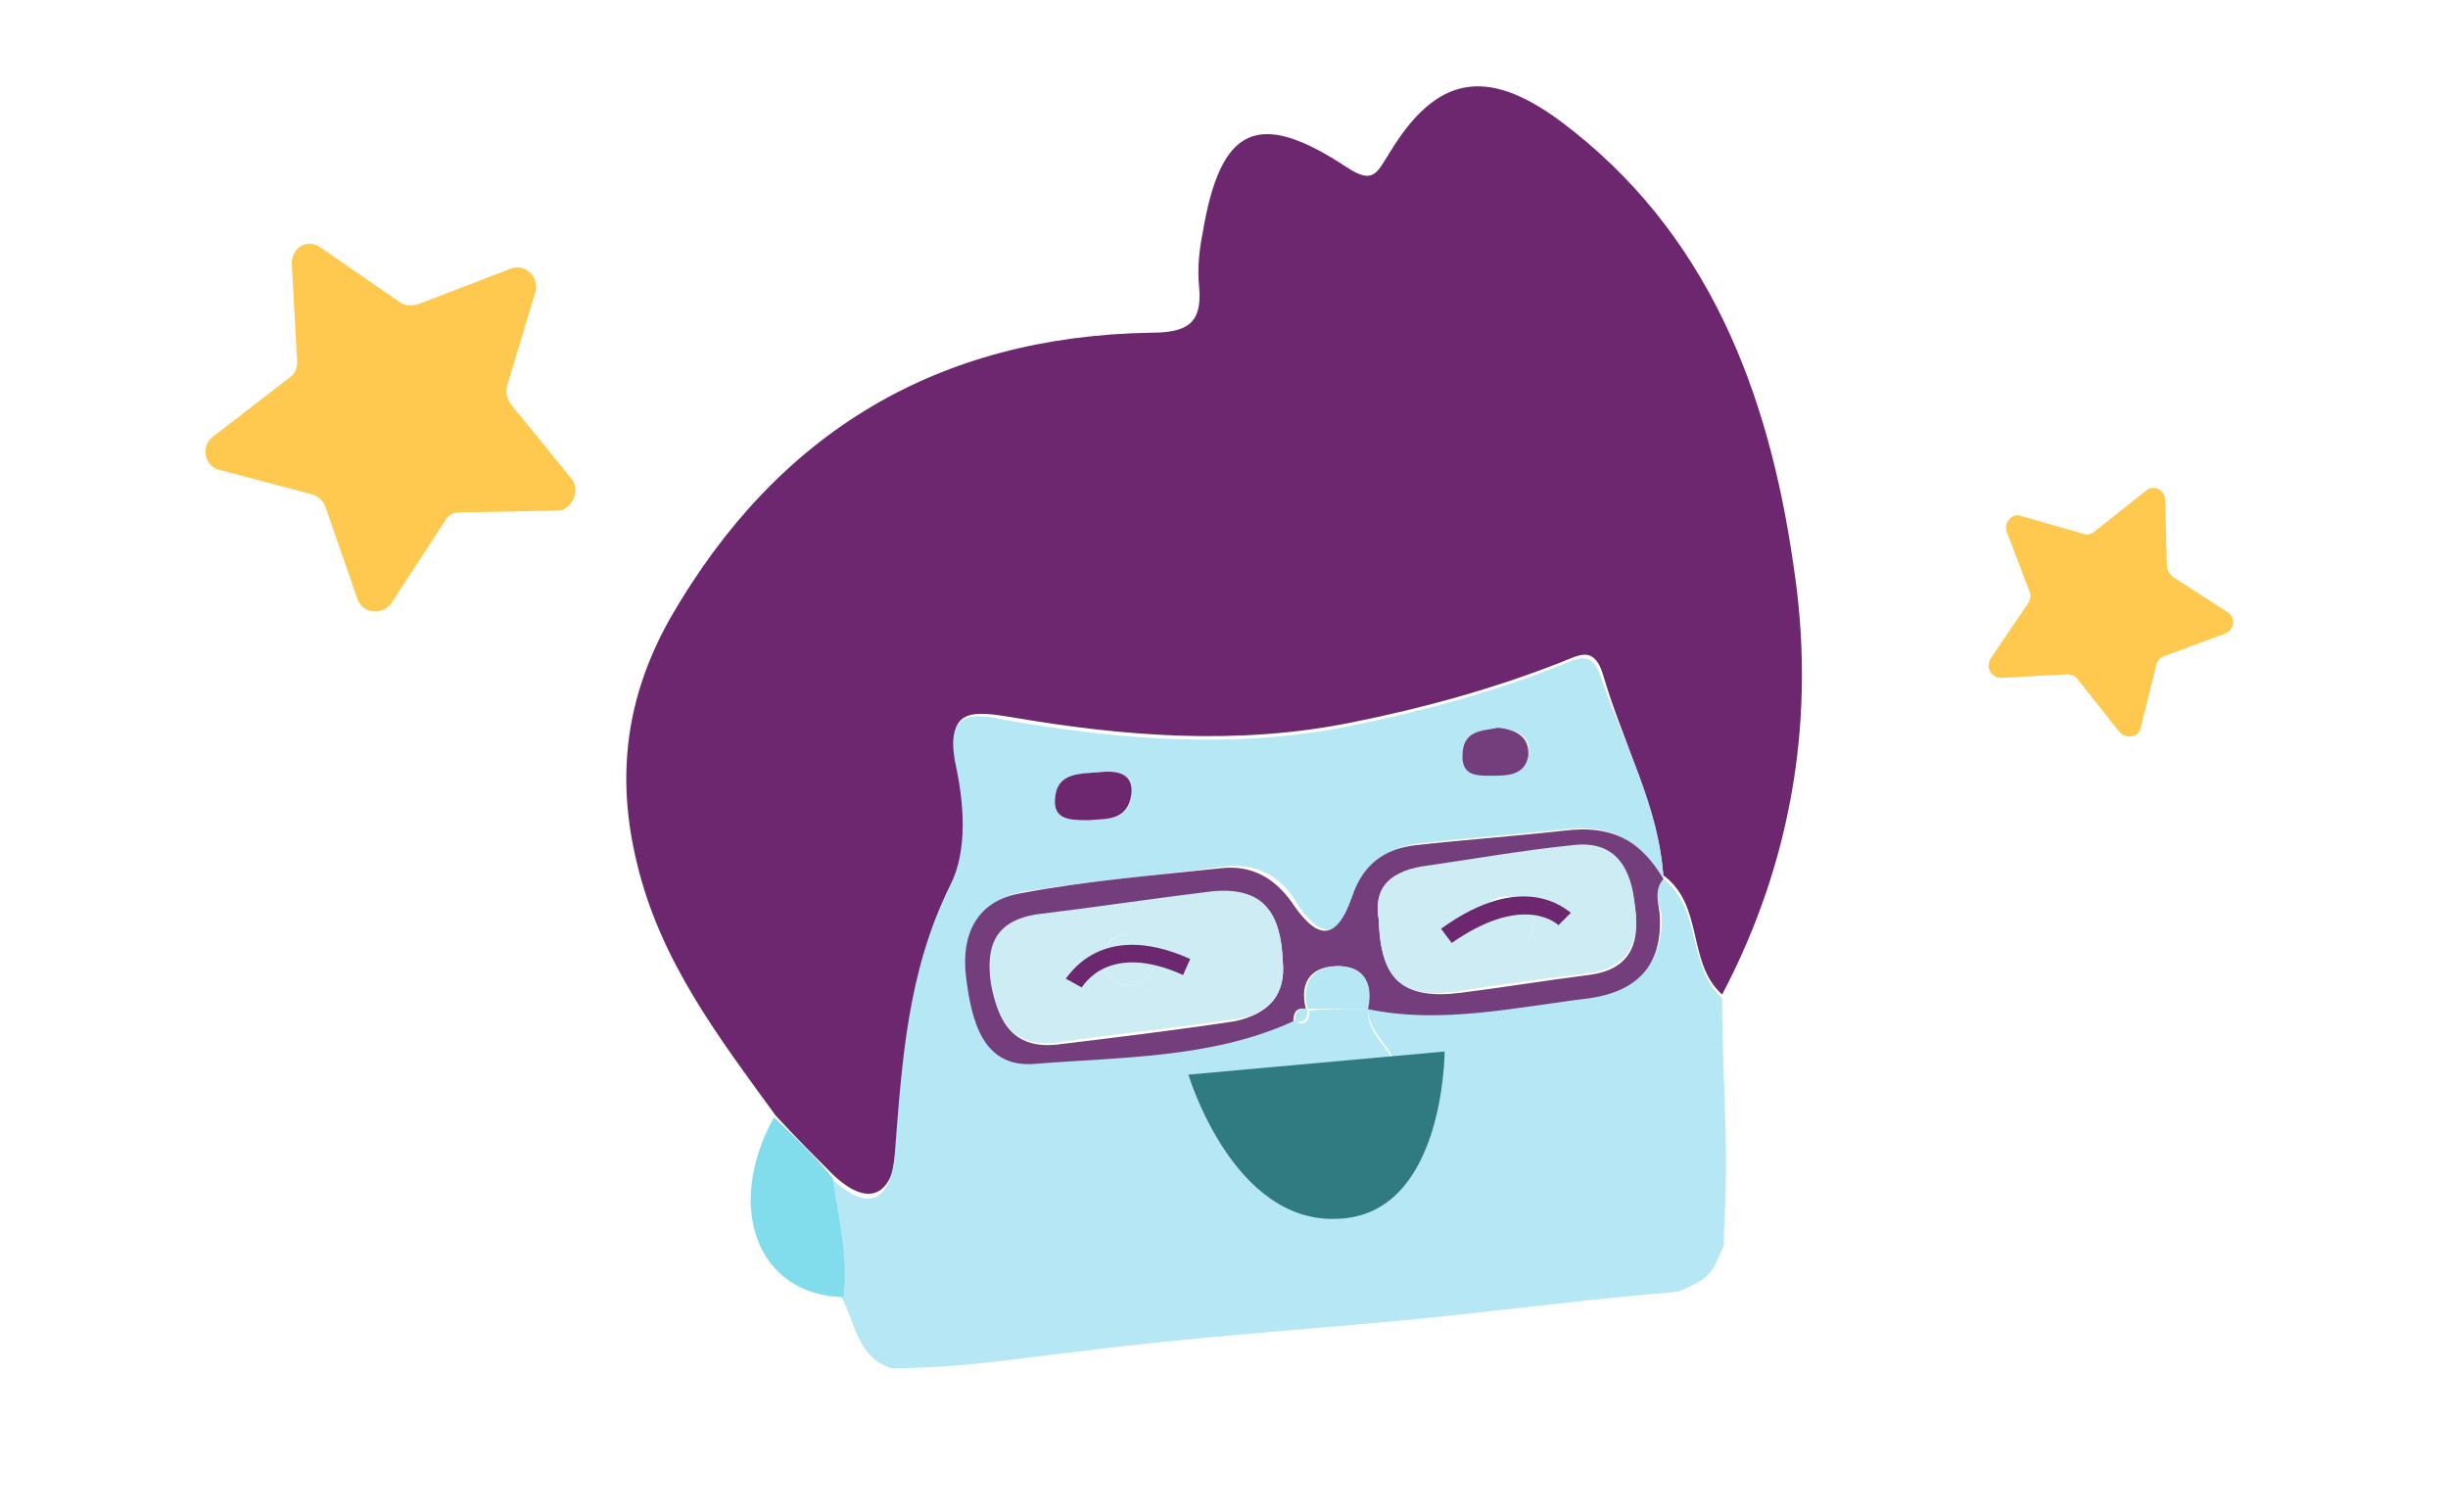 <?xml version="1.0" encoding="utf-8"?>
<!-- Generator: Adobe Illustrator 25.0.0, SVG Export Plug-In . SVG Version: 6.00 Build 0)  -->
<svg version="1.1" id="Layer_1" xmlns="http://www.w3.org/2000/svg" xmlns:xlink="http://www.w3.org/1999/xlink" x="0px" y="0px"
	 viewBox="0 0 137.6 85" style="enable-background:new 0 0 137.6 85;" xml:space="preserve">
<style type="text/css">
	.st0{fill:#6C276F;}
	.st1{fill:#B5E7F5;}
	.st2{fill:#81DCEC;}
	.st3{fill:#743E7D;}
	.st4{fill:#CEECF3;}
	.st5{fill:#307A82;}
	.st6{fill:#FFC950;}
</style>
<g>
	<g id="_x33_Dnsvt.tif">
		<g>
			<path class="st0" d="M43.6,62.7c-3.2-4.4-6.5-8.7-7.8-14.2c-1.2-4.9-0.6-9.4,1.9-13.8c6-10.4,15-15.8,27-16c2,0,2.9-0.5,2.7-2.6
				c-0.1-1,0-2,0.2-3c1-6,3.1-7,8.1-3.7c1.5,1,1.7,0.3,2.4-0.8c2.6-4.3,5.4-4.9,9.6-1.8c8.3,6.2,11.7,15.2,13.1,24.9
				c1.3,8.4,0,16.6-4,24.2c-2-1.8-1-5-3.3-6.7l0,0.1c-0.3-4-2.3-7.6-3.4-11.4c-0.5-1.6-1.3-1.1-2.3-0.7c-3.8,1.5-7.8,2.6-11.8,3.4
				c-6.4,1.3-12.8,0.8-19.2-0.3c-1.9-0.3-3.7-0.6-3,2.4c0.5,2.3,0.7,4.9-0.3,6.9c-2.4,4.8-2.7,9.8-3.1,15c-0.2,2.5-1.5,3.4-3.6,1.4
				C45.8,65,44.7,63.9,43.6,62.7z"/>
			<path class="st1" d="M93.5,49.4c2.2,1.7,1.3,4.9,3.3,6.7c0,4.5,0.4,8,0.1,13.2c0,0.2,0,0.5,0,0.7c-0.7,1.5-0.6,1.8-2.6,2.6
				c-6,0.5-10.8,1.2-16.4,1.7c-5.6,0.5-11.2,0.9-16.8,1.6c-3.6,0.4-6.9,1-11,1c-1.9-0.6-2-2.5-2.8-4c0.3-2.3-0.3-4.4-0.6-6.7
				c2.2,2.1,3.4,1.2,3.6-1.4c0.4-5.1,0.7-10.2,3.1-15c1-2,0.8-4.6,0.3-6.9c-0.6-3.1,1.1-2.8,3-2.4c6.4,1.1,12.8,1.6,19.2,0.3
				c4-0.8,8-1.9,11.8-3.4c1-0.4,1.8-0.9,2.3,0.7C91.3,41.9,93.3,45.4,93.5,49.4c-1.3-2-2.7-3.1-5.5-2.8c-2.7,0.3-5.5,0.5-8.2,0.8
				c-1.8,0.2-3,1.2-3.6,2.9c-0.9,2.7-2.1,2.4-3.4,0.3c-0.9-1.4-2.2-2.1-4-1.9c-3.7,0.5-7.5,0.8-11.2,1.4c-2.4,0.4-3.4,2.3-3.1,4.7
				c0.3,2.4,0.9,5.2,3.8,4.9c4.9-0.4,10-0.3,14.6-2.4c0.5,1.2-0.5,2.1-0.6,3.1c0,1.1-1.3,2.4,0.5,3.1c2,0.8,3.8,0.7,5.6-0.6
				c1.5-1.1,0.3-2.1,0-3.2c-0.4-1.1-1.6-1.8-1.5-3.2c4.3,0.9,8.4-0.1,12.6-0.6c2.6-0.3,4-1.8,3.9-4.5C93.3,50.9,92.9,50.1,93.5,49.4
				z M61.2,46.1c0.9-0.1,2.3,0.1,2.4-1.5c0.1-1.2-0.9-1.3-1.8-1.2c-1.1,0.1-2.4,0.1-2.5,1.5C59.2,46.1,60.2,46.1,61.2,46.1z
				 M84.2,40.9c-0.9,0.2-2,0.1-2,1.5c0,1.1,0.9,1.1,1.6,1.1c0.9,0,1.9,0,2.1-1.1C86.1,41.4,85.3,41,84.2,40.9z"/>
			<path class="st2" d="M46.8,66.2c0.3,2.2,0.9,4.4,0.6,6.7c-4.8-0.1-6.7-5-3.9-10.1C44.7,63.9,45.8,65,46.8,66.2z"/>
			<path class="st3" d="M93.5,49.4c-0.6,0.7-0.2,1.5-0.2,2.2c0.1,2.7-1.3,4.1-3.9,4.5c-4.2,0.5-8.4,1.5-12.6,0.6l0,0
				c0.4-1.4-0.1-2.4-1.6-2.4c-1.4,0-2.2,0.8-1.8,2.4l0,0c-0.6-0.1-0.7,0.3-0.7,0.7l0,0c-4.6,2.1-9.7,2-14.6,2.4
				c-2.9,0.2-3.5-2.5-3.8-4.9c-0.3-2.5,0.7-4.3,3.1-4.7c3.7-0.7,7.5-1,11.2-1.4c1.7-0.2,3,0.5,4,1.9c1.4,2.1,2.5,2.3,3.4-0.3
				c0.6-1.8,1.8-2.7,3.6-2.9c2.7-0.3,5.5-0.5,8.2-0.8C90.8,46.3,92.3,47.4,93.5,49.4C93.6,49.5,93.5,49.4,93.5,49.4z M72.1,54
				c-0.1-2.6-1.1-4.2-3.9-3.8c-3.3,0.4-6.6,0.8-9.9,1.3c-2.3,0.3-2.8,1.8-2.5,3.9c0.3,2.1,1.2,3.6,3.7,3.3c3.3-0.4,6.6-0.8,9.9-1.3
				C71.3,57,72.3,55.9,72.1,54z M77.5,51.7c0.1,3.4,1.4,4.5,4.6,4.1c2.4-0.3,4.8-0.7,7.2-1c2.3-0.3,2.9-1.7,2.6-3.8
				c-0.3-2.1-1.1-3.7-3.5-3.4c-2.8,0.3-5.6,0.8-8.5,1.2C78,49,77.2,50,77.5,51.7z"/>
			<path class="st1" d="M76.9,56.7c-0.1,1.4,1.1,2,1.5,3.2c0.3,1.1,1.5,2.1,0,3.2c-1.8,1.3-3.6,1.4-5.6,0.6c-1.8-0.7-0.6-2-0.5-3.1
				c0-1.1,1-2,0.6-3.1c0,0,0,0,0,0c0.6,0.1,0.7-0.2,0.7-0.7l0,0C74.6,56.7,75.7,56.7,76.9,56.7L76.9,56.7z"/>
			<path class="st0" d="M61.2,46.1c-1,0-2,0-1.9-1.2c0.1-1.5,1.4-1.4,2.5-1.5c0.9-0.1,1.9,0,1.8,1.2C63.4,46.2,62.1,46,61.2,46.1z"
				/>
			<path class="st3" d="M84.2,40.9c1,0.1,1.8,0.5,1.7,1.6c-0.2,1.1-1.2,1.1-2.1,1.1c-0.8,0-1.6,0-1.6-1.1
				C82.2,41,83.3,41.1,84.2,40.9z"/>
			<path class="st4" d="M72.1,54c0.2,1.9-0.8,3.1-2.8,3.3c-3.3,0.5-6.6,0.8-9.9,1.3c-2.5,0.3-3.3-1.2-3.7-3.3
				c-0.3-2.1,0.2-3.5,2.5-3.9c3.3-0.4,6.6-0.9,9.9-1.3C71.1,49.8,72,51.4,72.1,54z M64.9,53.9c0-0.7-0.4-1.3-1.3-1.4
				c-0.9,0-1.5,0.3-1.5,1.3c0,0.9,0.4,1.5,1.3,1.6C64.3,55.5,64.8,55,64.9,53.9z"/>
			<path class="st4" d="M77.5,51.7c-0.3-1.7,0.6-2.7,2.4-3c2.8-0.4,5.6-0.9,8.5-1.2c2.5-0.3,3.3,1.4,3.5,3.4
				c0.3,2.1-0.4,3.5-2.6,3.8c-2.4,0.3-4.8,0.6-7.2,1C78.8,56.2,77.6,55.1,77.5,51.7z M86.2,51.8c-0.1-0.9-0.7-1.4-1.5-1.4
				c-0.9,0-1.5,0.6-1.5,1.4c0,1,0.6,1.6,1.7,1.5C85.7,53.3,86.2,52.7,86.2,51.8z"/>
			<path class="st1" d="M76.9,56.7c-1.1,0-2.3,0-3.4,0c-0.4-1.6,0.4-2.4,1.8-2.4C76.7,54.4,77.2,55.3,76.9,56.7z"/>
			<path class="st1" d="M73.5,56.7c0,0.5-0.1,0.8-0.7,0.7C72.8,57,72.9,56.6,73.5,56.7z"/>
			<path class="st4" d="M64.9,53.9c-0.1,1.1-0.6,1.6-1.5,1.5c-0.9-0.1-1.3-0.7-1.3-1.6c0-1,0.7-1.3,1.5-1.3
				C64.6,52.6,64.9,53.2,64.9,53.9z"/>
			<path class="st4" d="M86.2,51.8c0,0.9-0.5,1.5-1.3,1.6c-1.1,0.1-1.7-0.5-1.7-1.5c0-0.9,0.6-1.4,1.5-1.4
				C85.5,50.4,86.1,50.9,86.2,51.8z"/>
		</g>
	</g>
</g>
<g>
	<path class="st0" d="M87.6,52c-0.1-0.1-2-1.8-6,1l-0.6-0.8c4.7-3.4,7.1-1,7.3-0.9L87.6,52z"/>
</g>
<g>
	<path class="st0" d="M66.9,53.9l-0.4,0.9c-4.2-1.9-5.6,0.6-5.7,0.7l-0.9-0.5C60,55,61.8,51.6,66.9,53.9z"/>
</g>
<path class="st5" d="M81.2,59.1l-14.4,1.3c0,0,2.5,8.4,8.4,8.1C81.2,68.3,81.2,59.1,81.2,59.1z"/>
<path class="st6" d="M31.3,28.7l-5.5,0.1c-0.3,0-0.7,0.2-0.8,0.5l-3,4.6c-0.5,0.7-1.6,0.6-1.9-0.2l-1.8-5.2
	c-0.1-0.3-0.4-0.6-0.7-0.7l-5.3-1.4c-0.8-0.2-1-1.3-0.4-1.8l4.4-3.4c0.3-0.2,0.4-0.5,0.4-0.9l-0.3-5.5c0-0.9,0.9-1.4,1.6-0.9
	l4.5,3.1c0.3,0.2,0.6,0.2,1,0.1l5.2-2c0.8-0.3,1.6,0.4,1.4,1.3l-1.6,5.3c-0.1,0.3,0,0.7,0.2,1l3.5,4.3
	C32.6,27.7,32.1,28.7,31.3,28.7z"/>
<path class="st6" d="M119.1,41.1l-2.3-2.9c-0.1-0.2-0.4-0.3-0.6-0.3l-3.7,0.2c-0.6,0-0.9-0.6-0.6-1.1l2.1-3.1
	c0.1-0.2,0.2-0.4,0.1-0.6l-1.3-3.4c-0.2-0.5,0.3-1.1,0.8-0.9l3.5,1c0.2,0.1,0.5,0,0.6-0.1l2.9-2.3c0.4-0.4,1.1-0.1,1.1,0.5l0.1,3.7
	c0,0.2,0.1,0.4,0.3,0.6l3.1,2c0.5,0.3,0.4,1-0.1,1.2l-3.5,1.3c-0.2,0.1-0.4,0.3-0.4,0.5l-0.9,3.6C120.2,41.4,119.5,41.6,119.1,41.1z
	"/>
</svg>
